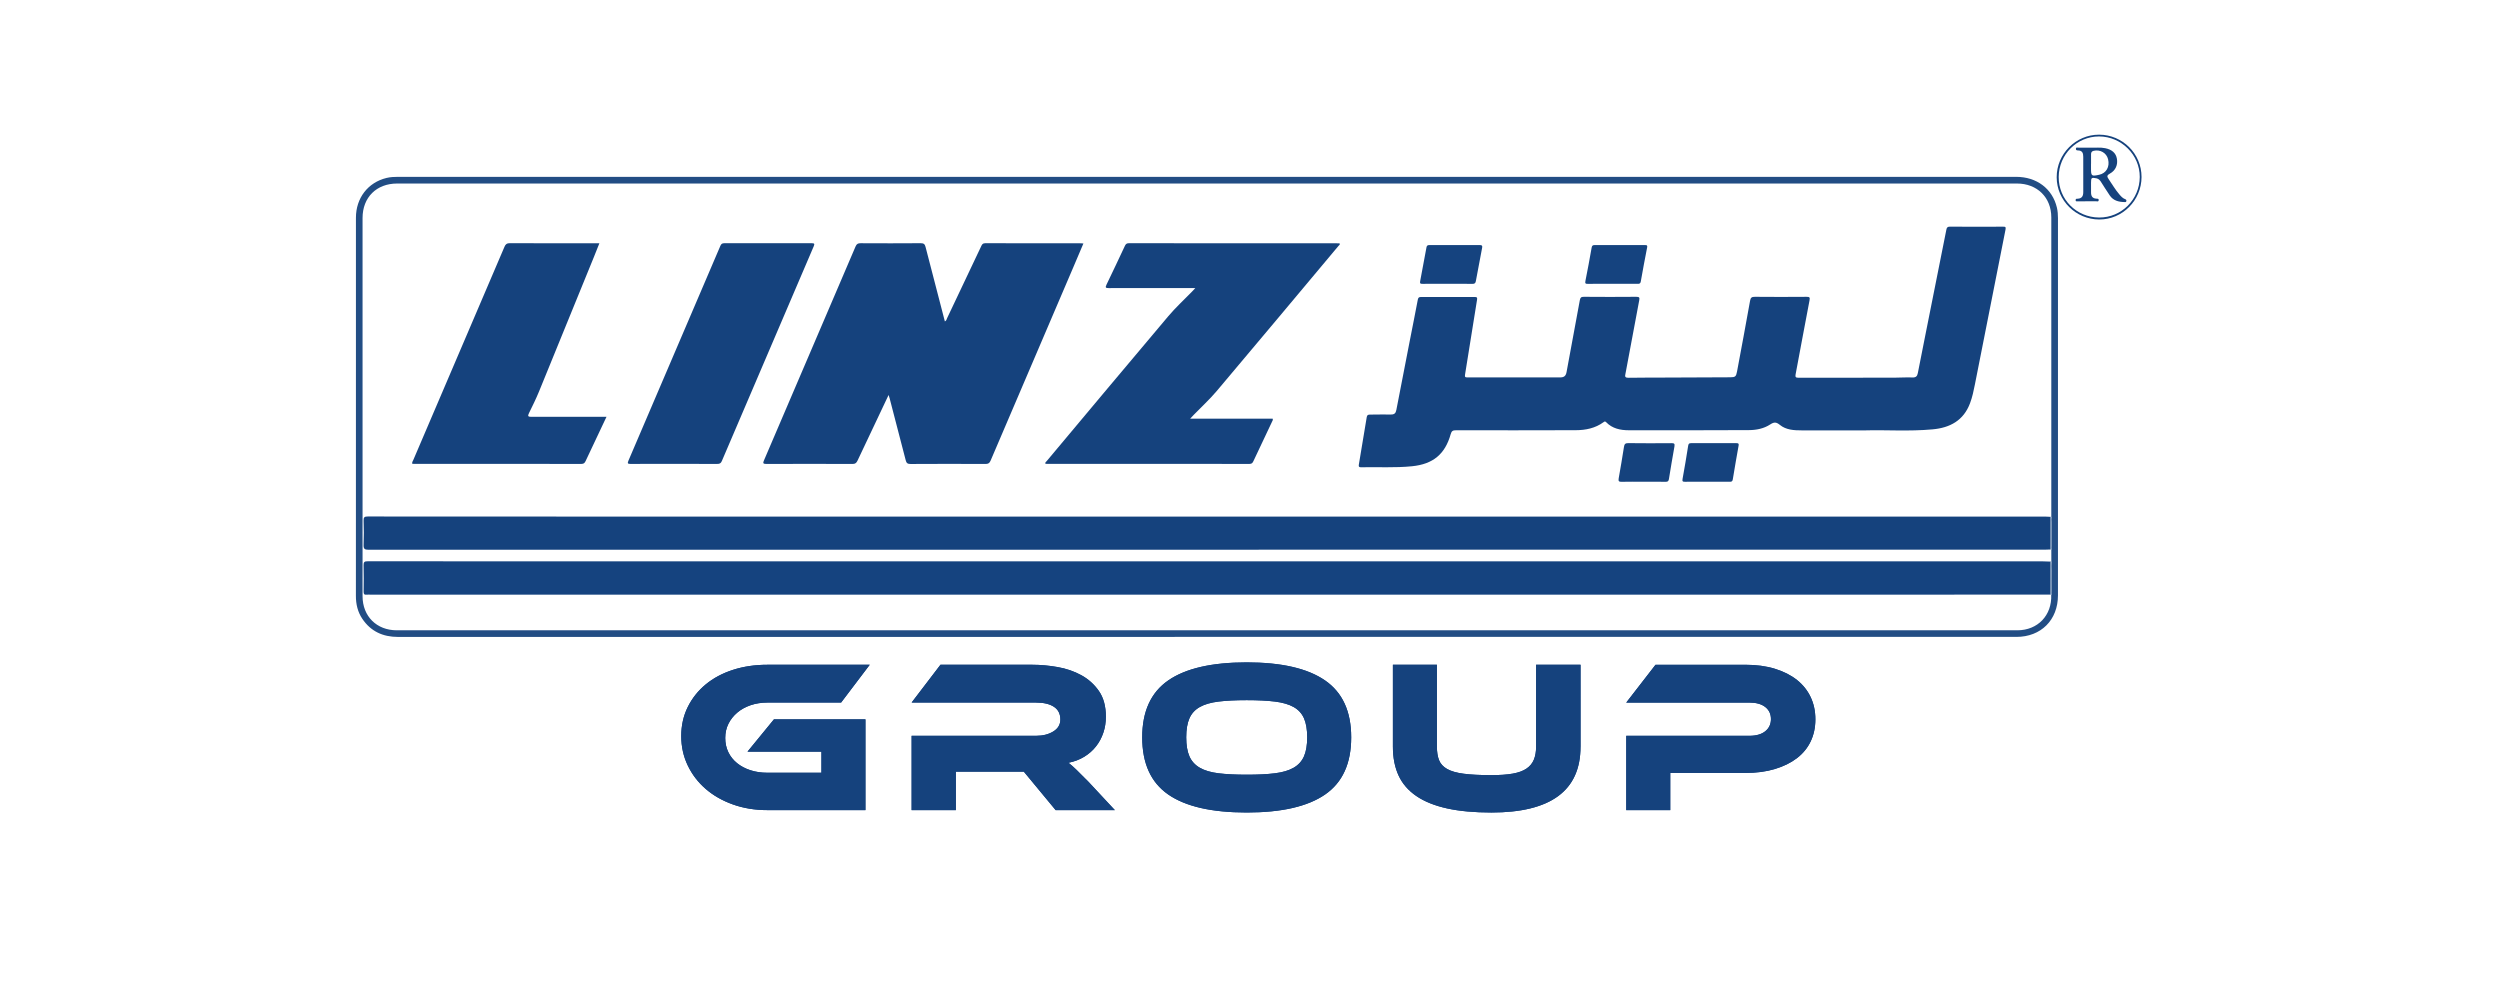 <?xml version="1.0" encoding="utf-8"?>
<!-- Generator: Adobe Illustrator 24.0.2, SVG Export Plug-In . SVG Version: 6.00 Build 0)  -->
<svg version="1.1" id="Layer_1" xmlns="http://www.w3.org/2000/svg" xmlns:xlink="http://www.w3.org/1999/xlink" x="0px" y="0px"
	 width="200px" height="79px" viewBox="0 0 200 79" style="enable-background:new 0 0 200 79;" xml:space="preserve">
<style type="text/css">
	.st0{clip-path:url(#SVGID_1_);}
	.st1{fill:#224D84;}
	.st2{fill:#15427D;}
	.st3{fill:#6988AF;}
	.st4{fill:#15437F;}
	.st5{clip-path:url(#SVGID_2_);}
	.st6{clip-path:url(#SVGID_3_);}
</style>
<g>
	<g>
		<defs>
			<rect id="SVGID_7_" x="9.415" y="2.071" width="180.899" height="71.429"/>
		</defs>
		<clipPath id="SVGID_1_">
			<use xlink:href="#SVGID_7_"  style="overflow:visible;"/>
		</clipPath>
		<g class="st0">
			<path class="st1" d="M96.561,50.952c-21.572,0-43.144-0.001-64.715,0.003c-1.214,0-2.184-0.442-2.865-1.457
				c-0.368-0.549-0.51-1.168-0.509-1.828c0.003-3.93,0.002-7.86,0.002-11.79c0-6.155-0.001-12.311,0.001-18.466
				c0-1.572,0.963-2.818,2.446-3.178c0.309-0.075,0.624-0.089,0.942-0.089c27.309,0.001,54.619,0.001,81.928,0.001
				c15.834,0,31.669,0,47.503,0c1.645,0,2.902,0.949,3.259,2.463c0.066,0.279,0.085,0.563,0.085,0.85
				c-0.002,10.055-0.001,20.11-0.001,30.165c0,1.971-1.354,3.326-3.328,3.326c-20.959,0-41.918,0-62.878,0
				C97.807,50.952,97.184,50.952,96.561,50.952z M164.107,43.969c0.075-0.089,0.042-0.195,0.042-0.293
				c0.003-0.63,0.005-1.26-0.001-1.89c-0.002-0.148,0.05-0.304-0.043-0.444c0.001-7.982,0.003-15.965,0-23.947
				c-0.001-1.606-1.132-2.713-2.752-2.713c-43.193,0-86.387,0-129.58,0c-1.655,0-2.768,1.109-2.768,2.759
				c-0.001,10.085-0.001,20.171,0,30.256c0,1.605,1.127,2.727,2.739,2.727c43.214,0.001,86.427,0.001,129.641,0
				c1.637,0,2.779-1.197,2.713-2.838c0.089-0.083,0.05-0.192,0.051-0.288c0.004-0.54,0.008-1.079-0.001-1.619
				c-0.005-0.261,0.048-0.526-0.039-0.784C164.108,44.585,164.107,44.277,164.107,43.969z"/>
			<path class="st2" d="M171.323,14.16c-0.003,1.87-1.527,3.404-3.379,3.4c-1.872-0.004-3.402-1.518-3.409-3.375
				c-0.007-1.875,1.531-3.419,3.399-3.412C169.807,10.78,171.326,12.298,171.323,14.16z M167.926,17.402
				c1.784,0.013,3.245-1.442,3.254-3.24c0.008-1.771-1.471-3.245-3.257-3.246c-1.772-0.001-3.213,1.444-3.227,3.234
				C164.681,15.947,166.114,17.389,167.926,17.402z"/>
			<path class="st3" d="M164.098,47.584c-0.025-0.005-0.05-0.011-0.076-0.016c-0.002-0.881-0.003-1.761-0.005-2.642
				c0.031-0.011,0.061-0.022,0.092-0.034c0.087,0.257,0.034,0.523,0.039,0.784c0.009,0.539,0.005,1.079,0.001,1.619
				C164.148,47.393,164.187,47.501,164.098,47.584z"/>
			<path class="st3" d="M164.026,41.346c0.026-0.002,0.052-0.003,0.079-0.005c0.093,0.14,0.041,0.297,0.043,0.444
				c0.007,0.63,0.004,1.26,0.001,1.89c-0.001,0.098,0.033,0.204-0.042,0.293c-0.028-0.003-0.055-0.007-0.083-0.01
				C164.024,43.088,164.025,42.217,164.026,41.346z"/>
			<path class="st4" d="M164.017,44.927c0.002,0.881,0.003,1.761,0.005,2.642c-5.421,0.001-10.842,0.004-16.263,0.004
				c-39.366,0-78.731,0-118.097,0c-0.112,0-0.226-0.011-0.337,0.002c-0.197,0.023-0.238-0.066-0.236-0.246
				c0.009-0.704,0.017-1.409-0.003-2.113c-0.008-0.266,0.083-0.313,0.328-0.313c6.717,0.006,13.435,0.005,20.152,0.005
				c37.957,0,75.914,0,113.87,0.001C163.631,44.909,163.824,44.92,164.017,44.927z"/>
			<path class="st2" d="M149.263,34.43c-1.943,0-3.536,0-5.128,0c-0.619,0-1.251-0.035-1.745-0.438
				c-0.296-0.241-0.467-0.236-0.775-0.035c-0.503,0.329-1.099,0.449-1.694,0.452c-3.205,0.015-6.411,0.017-9.616,0.012
				c-0.676-0.001-1.322-0.134-1.82-0.652c-0.082-0.085-0.132-0.045-0.202,0.006c-0.663,0.484-1.427,0.639-2.225,0.641
				c-3.195,0.01-6.39,0.012-9.586,0.006c-0.243,0-0.345,0.057-0.415,0.305c-0.452,1.615-1.417,2.406-3.101,2.574
				c-1.354,0.135-2.713,0.052-4.07,0.08c-0.214,0.005-0.197-0.104-0.173-0.248c0.211-1.256,0.422-2.513,0.627-3.77
				c0.029-0.176,0.127-0.196,0.277-0.195c0.551,0.002,1.103-0.021,1.653-0.007c0.281,0.007,0.389-0.105,0.439-0.369
				c0.345-1.811,0.7-3.621,1.054-5.431c0.221-1.13,0.449-2.258,0.662-3.39c0.032-0.17,0.1-0.212,0.261-0.211
				c1.429,0.005,2.858,0.005,4.287,0c0.172-0.001,0.222,0.03,0.191,0.219c-0.324,1.992-0.633,3.986-0.959,5.978
				c-0.033,0.204,0.005,0.236,0.197,0.236c2.47-0.006,4.94-0.007,7.41,0c0.315,0.001,0.457-0.12,0.513-0.428
				c0.348-1.915,0.713-3.827,1.06-5.742c0.038-0.21,0.1-0.28,0.324-0.278c1.398,0.012,2.797,0.013,4.196,0
				c0.252-0.002,0.273,0.071,0.232,0.289c-0.362,1.902-0.715,3.806-1.07,5.709c-0.011,0.06-0.018,0.121-0.035,0.18
				c-0.061,0.224,0.006,0.303,0.252,0.299c1.021-0.017,2.041-0.012,3.062-0.017c1.684-0.007,3.369-0.014,5.053-0.022
				c0.427-0.002,0.488-0.052,0.566-0.468c0.351-1.883,0.706-3.766,1.041-5.652c0.046-0.261,0.137-0.32,0.388-0.318
				c1.378,0.013,2.756,0.012,4.134,0.001c0.238-0.002,0.28,0.044,0.234,0.286c-0.38,1.971-0.741,3.946-1.113,5.918
				c-0.037,0.194-0.001,0.27,0.22,0.27c2.562-0.007,5.125-0.003,7.687-0.006c0.479-0.001,0.959-0.037,1.437-0.017
				c0.275,0.011,0.385-0.095,0.433-0.344c0.204-1.05,0.414-2.099,0.623-3.148c0.554-2.778,1.109-5.555,1.661-8.333
				c0.031-0.158,0.082-0.24,0.274-0.239c1.419,0.01,2.838,0.008,4.257,0.002c0.179-0.001,0.245,0.012,0.201,0.233
				c-0.823,4.126-1.636,8.255-2.448,12.383c-0.1,0.51-0.207,1.017-0.39,1.506c-0.519,1.388-1.608,1.967-2.998,2.092
				C152.711,34.523,150.81,34.382,149.263,34.43z"/>
			<path class="st2" d="M164.026,41.346c-0.001,0.871-0.002,1.742-0.002,2.613c-0.122,0.004-0.244,0.013-0.366,0.013
				c-44.726,0.001-89.451,0-134.177,0.008c-0.321,0-0.407-0.081-0.394-0.397c0.026-0.642,0.023-1.286,0.001-1.929
				c-0.009-0.273,0.067-0.336,0.336-0.335c4.124,0.009,8.249,0.006,12.373,0.006c40.601,0,81.202,0,121.804,0.001
				C163.742,41.326,163.884,41.339,164.026,41.346z"/>
			<path class="st2" d="M71.087,31.599c-0.846,1.784-1.669,3.512-2.482,5.245c-0.088,0.186-0.176,0.274-0.402,0.273
				c-2.297-0.011-4.594-0.011-6.891,0c-0.292,0.001-0.283-0.081-0.187-0.303c2.445-5.698,4.887-11.397,7.321-17.1
				c0.088-0.206,0.197-0.257,0.405-0.256c1.603,0.008,3.206,0.011,4.808-0.002c0.242-0.002,0.328,0.077,0.385,0.3
				c0.507,1.983,1.026,3.963,1.545,5.957c0.126-0.053,0.137-0.173,0.181-0.265c0.909-1.913,1.817-3.827,2.722-5.742
				c0.067-0.142,0.117-0.25,0.322-0.249c2.562,0.009,5.125,0.006,7.687,0.007c0.048,0,0.095,0.009,0.172,0.016
				c-0.279,0.656-0.548,1.291-0.819,1.926c-2.204,5.148-4.409,10.296-6.607,15.446c-0.086,0.201-0.187,0.266-0.403,0.265
				c-2.001-0.009-4.002-0.011-6.003,0.002c-0.244,0.002-0.328-0.08-0.384-0.3c-0.424-1.657-0.858-3.312-1.29-4.968
				C71.15,31.782,71.125,31.717,71.087,31.599z"/>
			<path class="st2" d="M95.627,23.043c-0.173,0-0.273,0-0.372,0c-2.184,0-4.368-0.004-6.552,0.005
				c-0.254,0.001-0.295-0.045-0.182-0.279c0.497-1.026,0.981-2.059,1.466-3.091c0.065-0.139,0.132-0.221,0.313-0.221
				c5.603,0.006,11.207,0.006,16.81,0.007c0.02,0,0.04,0.007,0.062,0.011c0.047,0.103-0.049,0.144-0.095,0.199
				c-3.243,3.872-6.48,7.748-9.738,11.607c-0.571,0.677-1.231,1.279-1.849,1.916c-0.083,0.085-0.163,0.174-0.277,0.296
				c2.234,0,4.421,0,6.602,0c0.037,0.113-0.022,0.179-0.055,0.25c-0.496,1.049-0.994,2.098-1.487,3.148
				c-0.065,0.139-0.127,0.222-0.309,0.222c-5.42-0.006-10.839-0.005-16.259-0.006c-0.027,0-0.054-0.01-0.083-0.016
				c-0.015-0.106,0.068-0.149,0.116-0.206c3.237-3.864,6.468-7.732,9.72-11.582c0.591-0.7,1.272-1.324,1.912-1.983
				C95.439,23.247,95.506,23.172,95.627,23.043z"/>
			<path class="st2" d="M48.521,33.343c-0.113,0.24-0.207,0.438-0.301,0.636c-0.457,0.967-0.917,1.932-1.369,2.901
				c-0.071,0.152-0.144,0.233-0.335,0.233c-4.482-0.007-8.963-0.005-13.445-0.006c-0.03,0-0.061-0.005-0.096-0.008
				c-0.021-0.131,0.06-0.232,0.106-0.34c2.426-5.673,4.855-11.344,7.278-17.019c0.087-0.205,0.186-0.286,0.42-0.285
				c2.287,0.01,4.574,0.006,6.86,0.006c0.091,0,0.182,0,0.312,0c-0.157,0.392-0.3,0.758-0.448,1.122
				c-1.46,3.583-2.916,7.167-4.384,10.746c-0.239,0.583-0.52,1.151-0.798,1.717c-0.117,0.238-0.087,0.303,0.189,0.301
				c1.878-0.009,3.757-0.005,5.635-0.005C48.254,33.343,48.363,33.343,48.521,33.343z"/>
			<path class="st2" d="M53.913,37.11c-1.154,0-2.307-0.006-3.46,0.005c-0.241,0.002-0.269-0.05-0.176-0.267
				c2.456-5.726,4.907-11.454,7.354-17.184c0.067-0.156,0.148-0.207,0.316-0.207c2.327,0.006,4.655,0.006,6.982,0
				c0.219-0.001,0.258,0.039,0.168,0.249c-2.456,5.726-4.907,11.454-7.353,17.184c-0.08,0.188-0.187,0.224-0.37,0.223
				C56.22,37.106,55.067,37.11,53.913,37.11z"/>
			<path class="st4" d="M115.791,22.705c-0.663,0-1.326-0.003-1.989,0.002c-0.148,0.001-0.228-0.012-0.192-0.197
				c0.176-0.91,0.343-1.821,0.51-2.732c0.025-0.139,0.1-0.173,0.233-0.172c1.346,0.004,2.693,0.005,4.039-0.001
				c0.176-0.001,0.208,0.064,0.178,0.218c-0.171,0.89-0.342,1.78-0.503,2.671c-0.033,0.182-0.118,0.218-0.288,0.215
				C117.117,22.699,116.454,22.705,115.791,22.705z"/>
			<path class="st4" d="M128.989,22.705c-0.652,0-1.305-0.006-1.957,0.004c-0.19,0.003-0.24-0.031-0.198-0.236
				c0.179-0.888,0.342-1.779,0.499-2.671c0.028-0.157,0.094-0.197,0.241-0.197c1.346,0.004,2.691,0.004,4.037,0.001
				c0.144,0,0.192,0.024,0.16,0.189c-0.179,0.908-0.348,1.819-0.509,2.731c-0.03,0.171-0.121,0.181-0.255,0.18
				C130.335,22.703,129.662,22.705,128.989,22.705z"/>
			<path class="st2" d="M136.58,38.539c-0.591,0-1.182-0.006-1.773,0.003c-0.187,0.003-0.24-0.029-0.201-0.237
				c0.164-0.88,0.307-1.764,0.448-2.648c0.024-0.151,0.075-0.205,0.231-0.204c1.213,0.006,2.425,0.006,3.638,0
				c0.154-0.001,0.193,0.043,0.166,0.192c-0.16,0.901-0.32,1.803-0.466,2.707c-0.027,0.166-0.1,0.19-0.24,0.189
				C137.782,38.536,137.181,38.539,136.58,38.539z"/>
			<path class="st2" d="M131.448,38.539c-0.571,0-1.141-0.009-1.712,0.005c-0.216,0.005-0.283-0.044-0.242-0.271
				c0.152-0.841,0.29-1.684,0.424-2.528c0.033-0.207,0.098-0.299,0.339-0.295c1.151,0.016,2.303,0.012,3.454,0.003
				c0.206-0.002,0.287,0.028,0.245,0.26c-0.158,0.871-0.302,1.744-0.444,2.618c-0.026,0.161-0.096,0.216-0.261,0.213
				C132.651,38.533,132.05,38.539,131.448,38.539z"/>
			<path class="st2" d="M167.292,11.811c0.332,0.021,0.73-0.037,1.125,0.044c0.539,0.11,0.851,0.385,0.934,0.836
				c0.089,0.485-0.099,0.945-0.552,1.192c-0.246,0.134-0.261,0.228-0.109,0.445c0.284,0.41,0.531,0.846,0.859,1.225
				c0.133,0.154,0.267,0.309,0.468,0.382c0.076,0.028,0.114,0.079,0.088,0.166c-0.025,0.083-0.091,0.066-0.149,0.065
				c-0.466-0.01-0.895-0.114-1.175-0.529c-0.24-0.354-0.467-0.716-0.697-1.076c-0.09-0.141-0.19-0.26-0.368-0.295
				c-0.395-0.079-0.433-0.051-0.433,0.347c0,0.255,0.006,0.51,0.001,0.765c-0.005,0.296,0.095,0.494,0.424,0.516
				c0.079,0.005,0.205-0.017,0.185,0.133c-0.018,0.129-0.126,0.077-0.194,0.077c-0.49,0.005-0.979,0.004-1.469,0.001
				c-0.069-0.001-0.175,0.045-0.18-0.094c-0.004-0.132,0.101-0.11,0.172-0.114c0.342-0.021,0.441-0.225,0.439-0.535
				c-0.006-0.938-0.005-1.876-0.001-2.815c0.001-0.291-0.071-0.503-0.415-0.512c-0.075-0.002-0.178-0.005-0.173-0.125
				c0.006-0.155,0.132-0.096,0.208-0.098C166.595,11.807,166.911,11.811,167.292,11.811z M167.284,13.102c-0.001,0-0.002,0-0.003,0
				c0,0.122,0,0.245,0,0.367c0,0.618,0.036,0.646,0.649,0.514c0.57-0.122,0.865-0.633,0.717-1.243
				c-0.124-0.509-0.639-0.804-1.166-0.672c-0.147,0.037-0.196,0.132-0.197,0.268C167.284,12.592,167.284,12.847,167.284,13.102z"/>
		</g>
	</g>
	<g>
		<defs>
			<path id="SVGID_9_" d="M61.919,57.544h7.317v7.265h-7.847c-0.992,0-1.909-0.15-2.753-0.452c-0.844-0.301-1.57-0.715-2.18-1.243
				c-0.61-0.527-1.089-1.153-1.436-1.877c-0.348-0.724-0.521-1.509-0.521-2.355c0-0.846,0.174-1.619,0.521-2.32
				c0.348-0.701,0.826-1.304,1.436-1.808c0.61-0.504,1.336-0.892,2.18-1.165c0.843-0.272,1.761-0.408,2.753-0.408h8.189
				l-2.291,3.024h-5.898c-0.479,0-0.923,0.07-1.334,0.209c-0.41,0.139-0.767,0.336-1.069,0.591c-0.302,0.255-0.539,0.553-0.71,0.895
				c-0.171,0.342-0.256,0.721-0.256,1.138c0,0.417,0.083,0.797,0.248,1.138c0.165,0.342,0.399,0.634,0.701,0.878
				c0.302,0.243,0.658,0.432,1.069,0.565c0.41,0.133,0.86,0.2,1.351,0.2h4.325v-1.686h-5.915L61.919,57.544z M89.188,64.809h-4.736
				l-2.547-3.077h-5.437v3.077h-3.539v-5.944h9.95c0.547,0,1.009-0.116,1.385-0.348c0.376-0.232,0.564-0.55,0.564-0.956
				c0-0.452-0.171-0.791-0.513-1.017c-0.342-0.226-0.821-0.339-1.436-0.339h-9.95l2.308-3.024h7.352c0.65,0,1.322,0.061,2.017,0.183
				c0.695,0.122,1.328,0.339,1.898,0.652c0.57,0.313,1.04,0.736,1.41,1.269c0.37,0.533,0.556,1.217,0.556,2.051
				c0,0.452-0.068,0.881-0.205,1.286c-0.137,0.406-0.333,0.771-0.59,1.095c-0.256,0.325-0.57,0.6-0.94,0.826
				c-0.371,0.226-0.789,0.385-1.257,0.478c0.194,0.151,0.41,0.342,0.65,0.574c0.239,0.232,0.558,0.551,0.957,0.956L89.188,64.809z
				 M99.737,52.99c2.781,0,4.87,0.481,6.266,1.443c1.396,0.962,2.094,2.48,2.094,4.554c0,2.086-0.695,3.61-2.086,4.571
				C104.621,64.52,102.53,65,99.737,65c-2.804,0-4.898-0.481-6.283-1.443c-1.385-0.962-2.077-2.486-2.077-4.571
				c0-2.074,0.695-3.592,2.086-4.554C94.853,53.471,96.945,52.99,99.737,52.99z M99.737,61.976c0.889,0,1.641-0.037,2.257-0.113
				c0.615-0.075,1.114-0.223,1.496-0.443c0.382-0.22,0.658-0.524,0.829-0.913c0.171-0.388,0.256-0.895,0.256-1.521
				c0-0.626-0.085-1.133-0.256-1.521c-0.171-0.388-0.447-0.689-0.829-0.904c-0.382-0.214-0.88-0.359-1.496-0.435
				c-0.615-0.075-1.368-0.113-2.257-0.113s-1.641,0.038-2.257,0.113c-0.615,0.076-1.114,0.22-1.496,0.435
				c-0.382,0.215-0.658,0.516-0.829,0.904c-0.171,0.388-0.256,0.895-0.256,1.521c0,0.626,0.085,1.133,0.256,1.521
				c0.171,0.388,0.447,0.693,0.829,0.913c0.382,0.22,0.88,0.368,1.496,0.443C98.096,61.938,98.848,61.976,99.737,61.976z
				 M126.442,59.734c0,3.511-2.376,5.267-7.129,5.267c-1.379,0-2.565-0.11-3.556-0.33c-0.992-0.22-1.81-0.55-2.453-0.991
				c-0.644-0.44-1.117-0.988-1.419-1.643c-0.302-0.655-0.453-1.422-0.453-2.303v-6.553h3.522v6.553c0,0.429,0.057,0.788,0.171,1.078
				c0.114,0.29,0.327,0.524,0.641,0.704c0.313,0.18,0.755,0.307,1.325,0.382c0.57,0.076,1.311,0.113,2.223,0.113
				c0.684,0,1.254-0.04,1.71-0.122c0.456-0.081,0.821-0.214,1.094-0.4c0.274-0.185,0.47-0.423,0.59-0.713
				c0.12-0.29,0.18-0.637,0.18-1.043v-6.553h3.556V59.734z M145.231,57.544c0,0.649-0.126,1.237-0.376,1.764
				c-0.251,0.527-0.618,0.976-1.103,1.347c-0.485,0.371-1.074,0.66-1.77,0.869c-0.695,0.209-1.487,0.313-2.376,0.313h-5.984v2.972
				H130.1v-5.944h9.848c0.547,0,0.972-0.122,1.274-0.365c0.302-0.243,0.453-0.568,0.453-0.973c0-0.405-0.151-0.727-0.453-0.965
				c-0.302-0.237-0.727-0.356-1.274-0.356H130.1l2.342-3.024h7.181c0.889,0,1.681,0.107,2.376,0.322
				c0.695,0.215,1.282,0.513,1.761,0.895c0.479,0.382,0.843,0.84,1.094,1.373C145.105,56.304,145.231,56.895,145.231,57.544z"/>
		</defs>
		<use xlink:href="#SVGID_9_"  style="overflow:visible;fill:#15427D;"/>
		<clipPath id="SVGID_2_">
			<use xlink:href="#SVGID_9_"  style="overflow:visible;"/>
		</clipPath>
		<g class="st5">
			<defs>
				<rect id="SVGID_11_" x="9.423" y="2.071" width="180.899" height="71.429"/>
			</defs>
			<use xlink:href="#SVGID_11_"  style="overflow:visible;fill:#15427D;"/>
			<clipPath id="SVGID_3_">
				<use xlink:href="#SVGID_11_"  style="overflow:visible;"/>
			</clipPath>
		</g>
	</g>
</g>
</svg>
